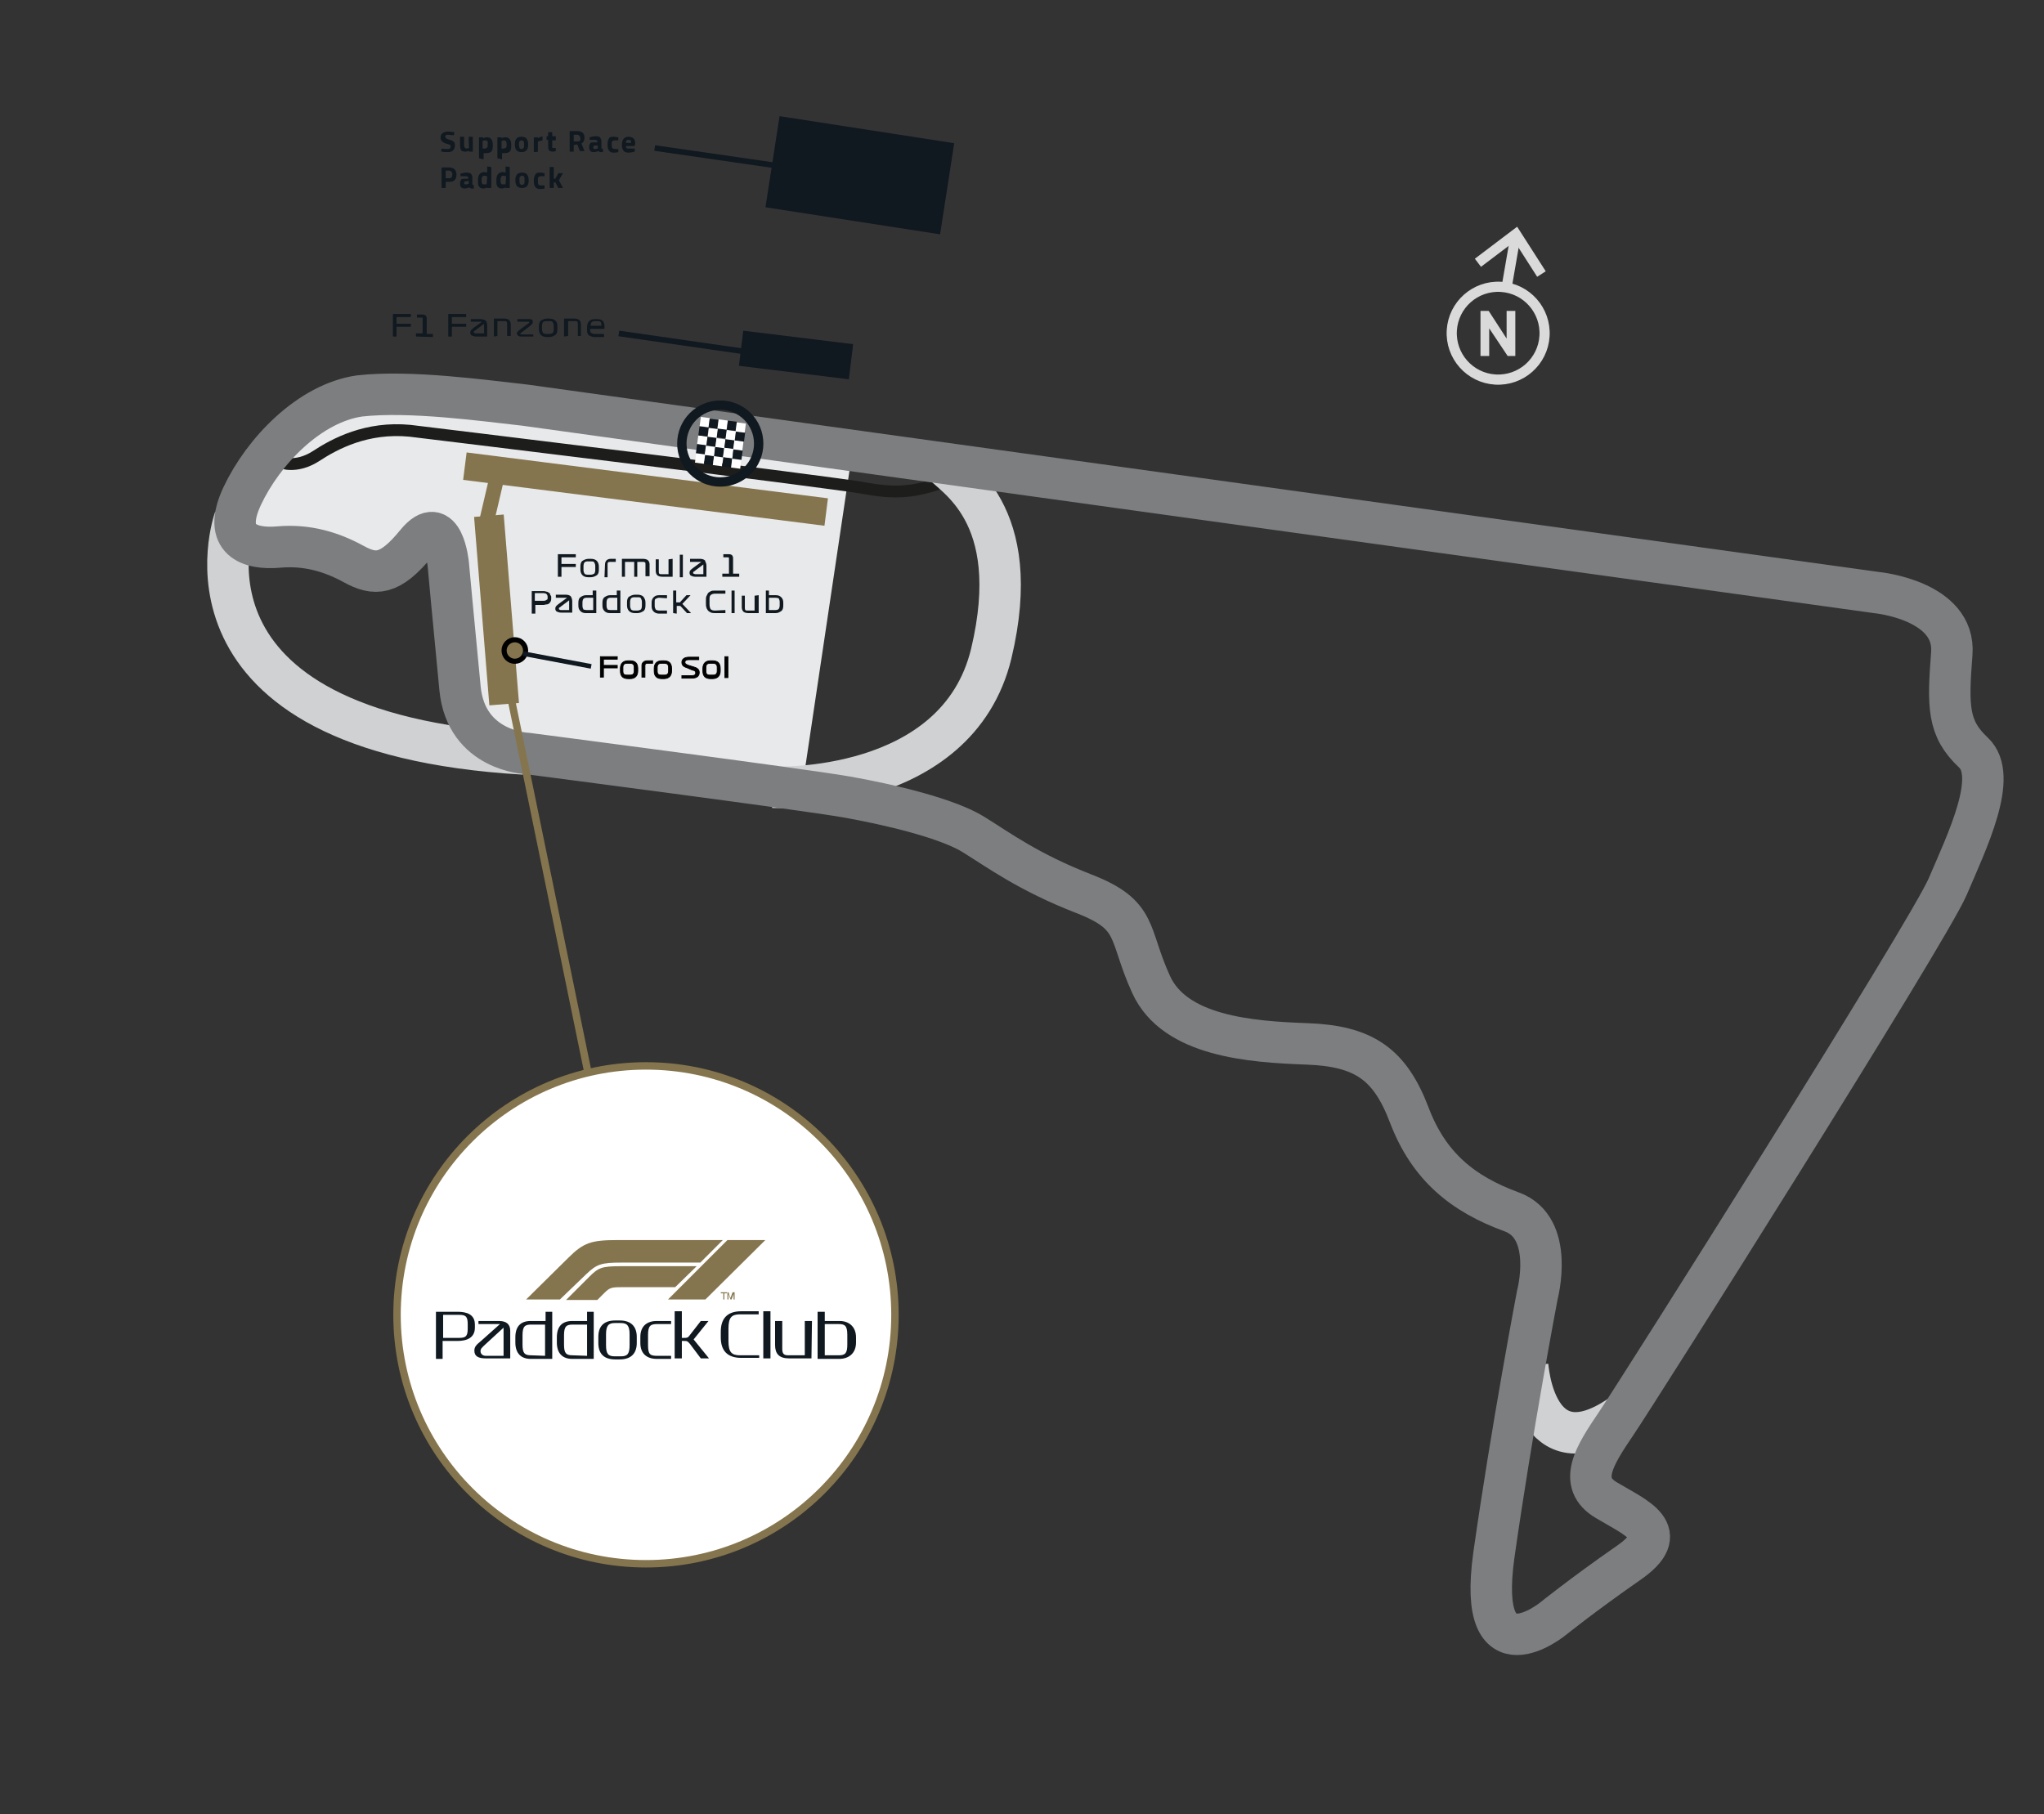 <?xml version="1.0" encoding="utf-8"?>
<!-- Generator: Adobe Illustrator 26.5.0, SVG Export Plug-In . SVG Version: 6.00 Build 0)  -->
<svg version="1.1" id="Calque_1" xmlns="http://www.w3.org/2000/svg" xmlns:xlink="http://www.w3.org/1999/xlink" x="0px" y="0px"
	 viewBox="0 0 399 354.2" style="enable-background:new 0 0 399 354.2;" xml:space="preserve">
<rect x="0" y="0" width="399" height="354.2" fill="#333333" stroke="none"/>
<style type="text/css">
	.st0{fill:#E8E9EA;}
	.st1{fill:none;stroke:#1D1D1B;stroke-width:2.312;stroke-miterlimit:10;}
	.st2{fill:none;stroke:#CFD1D2;stroke-width:8.091;stroke-miterlimit:10;}
	.st3{fill:#101820;}
	.st4{fill:none;stroke:#7C7E80;stroke-width:8.091;stroke-miterlimit:10;}
	.st5{fill:#85754E;}
	.st6{fill:none;stroke:#DADADA;stroke-width:1.985;}
	.st7{fill:#DADADA;}
	.st8{fill:none;stroke:#101820;stroke-width:1.095;}
	.st9{fill:#FFFFFF;}
	.st10{fill:none;stroke:#101820;stroke-width:1.826;stroke-miterlimit:4;}
	.st11{fill:none;stroke:#85754E;stroke-width:1.45;}
	.st12{fill:none;stroke:#85754E;stroke-width:1.45;stroke-miterlimit:4;}
	.st13{clip-path:url(#SVGID_00000013162212101968347510000007861084729772510887_);fill:#101820;}
	.st14{clip-path:url(#SVGID_00000047051919188595136590000007996972875292160943_);fill:#85754E;}
	.st15{fill:#85754E;stroke:#000000;stroke-miterlimit:10;}
	.st16{fill:none;stroke:#101820;stroke-width:0.9;}
	.st17{stroke:#000000;stroke-width:0.15;stroke-miterlimit:10;}
</style>
<polygon class="st0" points="70.1,77.6 102.5,79.1 166.3,88.7 156.4,155.1 99.8,148.2 90.6,141 85.6,104 78.1,108.9 69.2,111.5 
	57,107.2 43.2,104.3 49.5,92.1 64.3,78.3 "/>
<g>
	<path class="st1" d="M54.9,90.3c0,0,2.9,1.2,6.7-1.2c3.8-2.5,10-5.8,18.4-5c0,0,82.6,10,89.3,11.3c6.7,1.2,10,0.4,16.3-1.7"/>
	<path class="st2" d="M298.2,266.5c0,0,1.3,21.5,18.3,9.7 M150.9,153.7c0,0,35.9,1.6,42.6-26.1c6.6-27.7-7.6-34.6-9.9-37.5
		 M45.8,101.3c0,0-15,41.7,56.5,45.9"/>
</g>
<rect x="151.9" y="58.5" transform="matrix(0.122 -0.993 0.993 0.122 67.625 215.113)" class="st3" width="6.9" height="21.6"/>
<rect x="158.8" y="16.9" transform="matrix(0.153 -0.988 0.988 0.153 108.43 194.774)" class="st3" width="18" height="34.5"/>
<g>
	<path class="st4" d="M102.5,79.1l263.9,36.6c0,0,15.4,1.5,14.6,11.9s-0.8,14.6,4.2,19.3c5,4.6-1.2,17.3-5,26.2
		s-60.5,98.6-64.7,104.8s-7.7,11.6-1.9,15c5.8,3.5,13.1,6.2,4.2,12.3c-8.9,6.2-14.6,10.8-14.6,10.8s-15,12.3-11.6-12.3
		c3.5-24.7,8.5-50.9,8.5-50.9s3.5-13.1-5-16.2c-9.6-3.5-16.2-8.9-20-18.9s-8.9-13.5-20-13.9s-25.8-1.5-30.4-11.6
		s-2.3-13.5-13.1-17.7S195,166,190,162.9s-16.2-5.8-24.7-7.3s-62.4-8.5-62.4-8.5s-11.9-0.4-13.1-12.7s-2.3-24.3-2.3-24.3
		s-1-10.4-6.2-4.1c-5.2,6.4-8.1,6.4-12.3,4.1c-4.2-2.3-9-3.8-14.6-3.3s-11.2-1.3-7.1-10s13.1-18.1,22.9-19.5
		C80,76.2,94.4,78.2,102.5,79.1z"/>
</g>
<rect x="123.3" y="60" transform="matrix(0.126 -0.992 0.992 0.126 15.352 208.44)" class="st5" width="5.4" height="71.1"/>
<rect x="94" y="100.6" transform="matrix(0.997 -8.080487e-02 8.080487e-02 0.997 -9.303 8.219)" class="st5" width="5.8" height="36.9"/>
<rect x="89.7" y="94.7" transform="matrix(0.228 -0.974 0.974 0.228 -19.295 168.008)" class="st5" width="13.1" height="2.9"/>
<g>
	<path class="st6" d="M293,56c-5-0.3-9.3,3.5-9.6,8.5c-0.3,5,3.5,9.3,8.5,9.6c5,0.3,9.3-3.5,9.6-8.5C301.8,60.6,298,56.3,293,56z"/>
</g>
<polygon class="st7" points="295.8,69.5 295.8,60.7 294.1,60.7 294.1,66.1 290.6,60.7 289,60.7 289,69.5 290.7,69.5 290.7,64.1 
	294.3,69.5 "/>
<line class="st6" x1="294.1" y1="56.1" x2="295.9" y2="45.7"/>
<polyline class="st6" points="288.5,51.3 295.9,45.7 300.9,53.5 "/>
<g>
	<path class="st3" d="M76.7,65.7v-4.4h3.5v0.6h-2.8v1.3h2.8v0.6h-2.8v1.9L76.7,65.7L76.7,65.7z"/>
	<path class="st3" d="M81.2,65.7v-0.6h1.3v-3c0-0.1,0-0.1,0-0.1h-0.1h-1v-0.6h1.1c0.3,0,0.4,0.1,0.6,0.2c0.1,0.1,0.2,0.3,0.2,0.6v3
		h1.2v0.6L81.2,65.7L81.2,65.7z"/>
	<path class="st3" d="M87.5,65.7v-4.4H91v0.6h-2.8v1.3H91v0.6h-2.8v1.9L87.5,65.7L87.5,65.7z"/>
	<path class="st3" d="M95.1,63.5v2.2h-2.2c-0.3,0-0.6-0.1-0.8-0.2c-0.2-0.1-0.3-0.3-0.3-0.6c0-0.2,0.1-0.4,0.2-0.5s0.3-0.3,0.6-0.5
		l1.5-1.1h-2.2v-0.5h1.9c0.4,0,0.8,0.1,1,0.3C95,62.8,95.1,63.1,95.1,63.5z M92.9,65.1h1.6v-1.9l-1.6,1.2c-0.1,0.1-0.2,0.2-0.3,0.2
		c-0.1,0.1-0.1,0.1-0.1,0.2s0,0.2,0.1,0.2C92.7,65.1,92.8,65.1,92.9,65.1z"/>
	<path class="st3" d="M96.4,65.7v-3.5h2c0.4,0,0.8,0.1,1,0.3s0.3,0.5,0.3,0.9v2.2H99v-2.3c0-0.2,0-0.4-0.1-0.5s-0.2-0.1-0.4-0.1
		h-1.4v2.9L96.4,65.7L96.4,65.7z"/>
	<path class="st3" d="M104.1,65.7h-2.4c-0.3,0-0.5-0.1-0.6-0.2s-0.2-0.2-0.2-0.4c0-0.1,0-0.2,0.1-0.3s0.2-0.2,0.3-0.3l1.9-1.4
		c0,0,0.1,0,0.1-0.1s0,0,0-0.1v-0.1h-0.1H101v-0.5h2.2c0.3,0,0.5,0,0.6,0.1c0.2,0.1,0.2,0.2,0.2,0.5c0,0.1,0,0.2-0.1,0.3
		s-0.2,0.2-0.4,0.4l-1.8,1.4c0,0-0.1,0-0.1,0.1c0,0,0,0,0,0.1v0.1h0.1h2.4V65.7z"/>
	<path class="st3" d="M108.8,63.7v0.6c0,0.5-0.1,0.9-0.4,1.1s-0.7,0.4-1.2,0.4h-0.4c-0.5,0-0.9-0.1-1.2-0.4
		c-0.3-0.3-0.4-0.7-0.4-1.1v-0.6c0-0.5,0.1-0.9,0.4-1.1s0.7-0.4,1.2-0.4h0.4c0.5,0,0.9,0.1,1.2,0.4
		C108.7,62.8,108.8,63.2,108.8,63.7z M108.1,63.6c0-0.3-0.1-0.5-0.2-0.7s-0.3-0.2-0.7-0.2h-0.6c-0.3,0-0.5,0.1-0.6,0.2
		c-0.1,0.1-0.2,0.4-0.2,0.7v0.7c0,0.3,0.1,0.5,0.2,0.7c0.1,0.1,0.3,0.2,0.6,0.2h0.6c0.3,0,0.5-0.1,0.7-0.2c0.1-0.1,0.2-0.4,0.2-0.7
		V63.6z"/>
	<path class="st3" d="M110.1,65.7v-3.5h2c0.4,0,0.8,0.1,1,0.3s0.3,0.5,0.3,0.9v2.2h-0.6v-2.3c0-0.2,0-0.4-0.1-0.5s-0.2-0.1-0.4-0.1
		h-1.4v2.9L110.1,65.7L110.1,65.7z"/>
	<path class="st3" d="M118,64.2h-2.8v0.3c0,0.2,0.1,0.4,0.2,0.5c0.2,0.1,0.4,0.2,0.7,0.2h1.8v0.6h-1.7c-0.2,0-0.5,0-0.7-0.1
		s-0.4-0.1-0.5-0.2s-0.3-0.3-0.3-0.4c-0.1-0.2-0.1-0.4-0.1-0.6v-0.6c0-0.5,0.1-0.9,0.4-1.2s0.7-0.4,1.2-0.4h0.3
		c0.5,0,0.9,0.1,1.1,0.3s0.4,0.6,0.4,1C118,63.5,118,64.2,118,64.2z M116.6,62.7h-0.5c-0.3,0-0.5,0.1-0.6,0.2
		c-0.1,0.1-0.2,0.4-0.2,0.7l0,0h2.1v-0.2c0-0.3-0.1-0.5-0.2-0.6C117.1,62.7,116.9,62.7,116.6,62.7z"/>
</g>
<line class="st8" x1="127.8" y1="28.9" x2="153.4" y2="32.6"/>
<line class="st8" x1="120.8" y1="65.1" x2="146.5" y2="68.8"/>
<g>
	<path class="st3" d="M87.5,26.3c-0.4,0-0.6,0.1-0.6,0.4c0,0.1,0.1,0.2,0.2,0.3c0.1,0.1,0.3,0.2,0.7,0.3c0.4,0.1,0.7,0.3,0.8,0.4
		c0.2,0.2,0.2,0.4,0.2,0.7c0,0.4-0.1,0.7-0.4,1c-0.2,0.2-0.6,0.3-1,0.3c-0.3,0-0.7,0-1.1-0.1h-0.2l0.1-0.6c0.5,0.1,0.9,0.1,1.2,0.1
		c0.4,0,0.6-0.2,0.6-0.5c0-0.1-0.1-0.2-0.1-0.3c-0.1-0.1-0.3-0.1-0.6-0.2c-0.4-0.1-0.8-0.3-1-0.5S86,27.2,86,26.9
		c0-0.4,0.1-0.7,0.4-0.9s0.6-0.3,1-0.3c0.3,0,0.7,0,1.1,0.1h0.2l-0.1,0.6C88.1,26.4,87.7,26.3,87.5,26.3z"/>
	<path class="st3" d="M91.5,26.7h0.8v2.9h-0.8v-0.2c-0.3,0.2-0.5,0.2-0.7,0.2c-0.4,0-0.7-0.1-0.8-0.3c-0.1-0.2-0.2-0.6-0.2-1.1v-1.5
		h0.8v1.5c0,0.3,0,0.5,0.1,0.6S90.9,29,91,29c0.2,0,0.3,0,0.5-0.1h0.1C91.5,28.9,91.5,26.7,91.5,26.7z"/>
	<path class="st3" d="M93.5,30.9v-4.1h0.8V27c0.2-0.1,0.5-0.2,0.7-0.2c0.4,0,0.7,0.1,0.9,0.4c0.2,0.2,0.3,0.6,0.3,1.2
		s-0.1,1-0.3,1.2c-0.2,0.2-0.6,0.3-1,0.3c-0.1,0-0.3,0-0.4,0h-0.1v1.2L93.5,30.9L93.5,30.9z M94.7,27.4c-0.1,0-0.3,0-0.4,0.1h-0.1
		V29c0.2,0,0.3,0,0.4,0c0.2,0,0.4-0.1,0.5-0.2s0.1-0.4,0.1-0.7C95.3,27.6,95.1,27.4,94.7,27.4z"/>
	<path class="st3" d="M97.1,30.9v-4.1h0.8V27c0.2-0.1,0.5-0.2,0.7-0.2c0.4,0,0.7,0.1,0.9,0.4c0.2,0.2,0.3,0.6,0.3,1.2
		s-0.1,1-0.3,1.2c-0.2,0.2-0.6,0.3-1,0.3c-0.1,0-0.3,0-0.4,0H98v1.2L97.1,30.9L97.1,30.9z M98.4,27.4c-0.1,0-0.3,0-0.4,0.1h-0.1V29
		c0.2,0,0.3,0,0.4,0c0.2,0,0.4-0.1,0.5-0.2s0.1-0.4,0.1-0.7C98.9,27.6,98.7,27.4,98.4,27.4z"/>
	<path class="st3" d="M100.8,27.1c0.2-0.3,0.6-0.4,1-0.4c0.5,0,0.8,0.1,1,0.4s0.3,0.6,0.3,1.1c0,1-0.4,1.5-1.3,1.5s-1.3-0.5-1.3-1.5
		C100.5,27.7,100.6,27.3,100.8,27.1z M101.4,28.9c0.1,0.1,0.2,0.2,0.4,0.2s0.3-0.1,0.4-0.2s0.1-0.4,0.1-0.7s0-0.5-0.1-0.6
		s-0.2-0.2-0.4-0.2s-0.3,0.1-0.4,0.2s-0.1,0.4-0.1,0.6S101.4,28.7,101.4,28.9z"/>
	<path class="st3" d="M104.2,29.7v-2.9h0.8V27c0.3-0.2,0.6-0.3,0.9-0.4v0.8c-0.3,0.1-0.6,0.1-0.8,0.2H105v2
		C105,29.7,104.2,29.7,104.2,29.7z"/>
	<path class="st3" d="M108.5,27.4h-0.7v1.2c0,0.1,0,0.2,0,0.2s0,0.1,0.1,0.1s0.1,0,0.2,0h0.4v0.6c-0.3,0.1-0.5,0.1-0.6,0.1
		c-0.3,0-0.6-0.1-0.7-0.2s-0.2-0.5-0.2-0.9v-1.2h-0.3v-0.7h0.3v-0.8h0.8v0.8h0.7L108.5,27.4L108.5,27.4z"/>
	<path class="st3" d="M112,28.3v1.3h-0.8v-4h1.5c0.9,0,1.4,0.4,1.4,1.3c0,0.5-0.2,0.9-0.6,1.1l0.6,1.5h-0.9l-0.5-1.3L112,28.3
		L112,28.3z M113.2,27.5c0.1-0.1,0.1-0.3,0.1-0.5s-0.1-0.3-0.2-0.5c-0.1-0.1-0.2-0.2-0.4-0.2H112v1.3h0.8
		C112.9,27.6,113.1,27.6,113.2,27.5z"/>
	<path class="st3" d="M117.4,27.6v1.2c0,0.1,0,0.2,0.1,0.2s0.1,0.1,0.2,0.1v0.6c-0.2,0-0.4,0-0.5,0s-0.2-0.1-0.4-0.2
		c-0.3,0.1-0.6,0.2-0.9,0.2c-0.6,0-0.9-0.3-0.9-1c0-0.3,0.1-0.5,0.2-0.7s0.4-0.2,0.8-0.2h0.6v-0.2c0-0.1,0-0.2-0.1-0.2
		s-0.1-0.1-0.3-0.1h-1.1v-0.5c0.4-0.1,0.8-0.2,1.2-0.2s0.7,0.1,0.8,0.2C117.3,27.1,117.4,27.3,117.4,27.6z M116.1,28.4
		c-0.2,0-0.3,0.1-0.3,0.4c0,0.2,0.1,0.3,0.3,0.3c0.2,0,0.3,0,0.5-0.1h0.1v-0.6L116.1,28.4z"/>
	<path class="st3" d="M119.7,26.7c0.2,0,0.5,0,0.8,0.1h0.2v0.6c-0.3,0-0.5,0-0.7,0c-0.3,0-0.4,0.1-0.5,0.2s-0.1,0.3-0.1,0.6
		s0,0.5,0.1,0.7c0.1,0.1,0.3,0.2,0.5,0.2h0.7v0.6c-0.4,0.1-0.7,0.1-0.9,0.1c-0.4,0-0.7-0.1-0.9-0.4c-0.2-0.2-0.3-0.6-0.3-1.2
		s0.1-0.9,0.3-1.2C118.9,26.8,119.3,26.7,119.7,26.7z"/>
	<path class="st3" d="M122.3,28.9c0.1,0.1,0.2,0.1,0.4,0.1c0.4,0,0.7,0,1,0h0.2v0.6c-0.4,0.1-0.8,0.2-1.2,0.2c-0.4,0-0.8-0.1-1-0.4
		s-0.3-0.6-0.3-1.1c0-1,0.4-1.6,1.3-1.6c0.8,0,1.3,0.4,1.3,1.3l-0.1,0.5h-1.7C122.2,28.7,122.2,28.8,122.3,28.9z M123.2,27.9
		c0-0.2,0-0.4-0.1-0.5s-0.2-0.1-0.4-0.1c-0.2,0-0.3,0-0.4,0.1s-0.1,0.3-0.1,0.5H123.2L123.2,27.9z"/>
</g>
<g>
	<path class="st3" d="M87.7,35.5H87v1.2h-0.8v-4h1.5c0.9,0,1.4,0.5,1.4,1.4c0,0.5-0.1,0.8-0.4,1.1C88.5,35.4,88.2,35.5,87.7,35.5z
		 M87,34.8h0.7c0.4,0,0.6-0.2,0.6-0.8c0-0.2-0.1-0.4-0.2-0.5s-0.2-0.2-0.5-0.2H87V34.8L87,34.8z"/>
	<path class="st3" d="M92.2,34.7v1.2c0,0.1,0,0.2,0.1,0.2s0.1,0.1,0.2,0.1v0.6c-0.2,0-0.4,0-0.5,0s-0.2-0.1-0.4-0.2
		c-0.3,0.1-0.6,0.2-0.9,0.2c-0.6,0-0.9-0.3-0.9-1c0-0.3,0.1-0.5,0.2-0.7s0.4-0.2,0.8-0.2h0.6v-0.2c0-0.1,0-0.2-0.1-0.2
		s-0.1-0.1-0.3-0.1h-1.1v-0.5c0.4-0.1,0.8-0.2,1.2-0.2s0.7,0.1,0.8,0.2C92.1,34.1,92.2,34.3,92.2,34.7z M90.9,35.4
		c-0.2,0-0.3,0.1-0.3,0.3s0.1,0.3,0.3,0.3c0.2,0,0.3,0,0.5-0.1h0.1v-0.6L90.9,35.4z"/>
	<path class="st3" d="M95.9,32.6v4.1h-0.8v-0.1c-0.3,0.1-0.5,0.2-0.7,0.2c-0.4,0-0.7-0.1-0.9-0.4s-0.2-0.6-0.2-1.2s0.1-0.9,0.3-1.2
		c0.2-0.2,0.5-0.4,0.9-0.4c0.1,0,0.3,0,0.5,0.1h0.1v-1.2L95.9,32.6L95.9,32.6z M95,36L95,36l0.1-1.6c-0.2,0-0.4-0.1-0.6-0.1
		c-0.3,0-0.5,0.3-0.5,0.8c0,0.3,0,0.5,0.1,0.7s0.2,0.2,0.3,0.2C94.7,36,94.9,36,95,36z"/>
	<path class="st3" d="M99.5,32.6v4.1h-0.8v-0.1c-0.3,0.1-0.5,0.2-0.7,0.2c-0.4,0-0.7-0.1-0.9-0.4s-0.2-0.6-0.2-1.2s0.1-0.9,0.3-1.2
		c0.2-0.2,0.5-0.4,0.9-0.4c0.1,0,0.3,0,0.5,0.1h0.1v-1.2L99.5,32.6L99.5,32.6z M98.7,36L98.7,36l0.1-1.6c-0.2,0-0.4-0.1-0.6-0.1
		c-0.3,0-0.5,0.3-0.5,0.8c0,0.3,0,0.5,0.1,0.7S98,36,98.2,36C98.3,36,98.5,36,98.7,36z"/>
	<path class="st3" d="M100.9,34.1c0.2-0.3,0.6-0.4,1-0.4c0.5,0,0.8,0.1,1,0.4s0.3,0.6,0.3,1.1c0,1-0.4,1.5-1.3,1.5s-1.3-0.5-1.3-1.5
		C100.6,34.7,100.7,34.3,100.9,34.1z M101.5,35.9c0.1,0.1,0.2,0.2,0.4,0.2s0.3-0.1,0.4-0.2s0.1-0.4,0.1-0.7s0-0.5-0.1-0.7
		s-0.2-0.2-0.4-0.2s-0.3,0.1-0.4,0.2c-0.1,0.1-0.1,0.3-0.1,0.7S101.4,35.7,101.5,35.9z"/>
	<path class="st3" d="M105.3,33.7c0.2,0,0.5,0,0.8,0.1h0.2v0.6c-0.3,0-0.5,0-0.7,0c-0.3,0-0.4,0.1-0.5,0.2c-0.1,0.1-0.1,0.3-0.1,0.7
		s0,0.5,0.1,0.7s0.3,0.2,0.5,0.2h0.7v0.6c-0.4,0.1-0.7,0.1-0.9,0.1c-0.4,0-0.7-0.1-0.9-0.4c-0.2-0.2-0.3-0.6-0.3-1.2
		s0.1-0.9,0.3-1.2C104.6,33.8,104.9,33.7,105.3,33.7z"/>
	<path class="st3" d="M108.1,36.7h-0.8v-4.1h0.8v2.3h0.3l0.6-1.1h0.9l-0.8,1.4l0.8,1.5H109l-0.6-1.1h-0.3V36.7L108.1,36.7z"/>
</g>
<rect x="135.8" y="88.8" transform="matrix(0.13 -0.992 0.992 0.13 29.919 213.486)" class="st9" width="1.8" height="1.8"/>
<rect x="136.2" y="85.2" transform="matrix(0.13 -0.992 0.992 0.13 33.858 210.78)" class="st9" width="1.8" height="1.8"/>
<rect x="136" y="86.9" transform="matrix(0.13 -0.992 0.992 0.13 31.96 212.092)" class="st3" width="1.8" height="1.8"/>
<rect x="136.4" y="83.5" transform="matrix(0.13 -0.992 0.992 0.13 35.755 209.469)" class="st3" width="1.8" height="1.8"/>
<rect x="136.7" y="81.6" transform="matrix(0.13 -0.992 0.992 0.13 37.857 208.181)" class="st9" width="1.8" height="1.8"/>
<rect x="137.5" y="89" transform="matrix(0.13 -0.992 0.992 0.13 31.25 215.387)" class="st3" width="1.8" height="1.8"/>
<rect x="138" y="85.4" transform="matrix(0.13 -0.992 0.992 0.13 35.246 212.786)" class="st3" width="1.8" height="1.8"/>
<rect x="137.7" y="87.2" transform="matrix(0.13 -0.992 0.992 0.13 33.161 214.078)" class="st9" width="1.8" height="1.8"/>
<rect x="138.2" y="83.7" transform="matrix(0.13 -0.992 0.992 0.13 37.16 211.479)" class="st9" width="1.8" height="1.8"/>
<rect x="138.4" y="81.9" transform="matrix(0.13 -0.992 0.992 0.13 39.058 210.167)" class="st3" width="1.8" height="1.8"/>
<rect x="139.2" y="89.2" transform="matrix(0.13 -0.992 0.992 0.13 32.565 217.283)" class="st9" width="1.8" height="1.8"/>
<rect x="139.7" y="85.7" transform="matrix(0.13 -0.992 0.992 0.13 36.446 214.773)" class="st9" width="1.8" height="1.8"/>
<rect x="139.5" y="87.4" transform="matrix(0.13 -0.992 0.992 0.13 34.549 216.084)" class="st3" width="1.8" height="1.8"/>
<rect x="140" y="83.9" transform="matrix(0.13 -0.992 0.992 0.13 38.475 213.375)" class="st3" width="1.8" height="1.8"/>
<rect x="140.2" y="82.1" transform="matrix(0.13 -0.992 0.992 0.13 40.373 212.063)" class="st9" width="1.8" height="1.8"/>
<rect x="141.1" y="89.5" transform="matrix(0.13 -0.992 0.992 0.13 33.839 219.379)" class="st3" width="1.8" height="1.8"/>
<rect x="141.5" y="85.9" transform="matrix(0.13 -0.992 0.992 0.13 37.778 216.673)" class="st3" width="1.8" height="1.8"/>
<rect x="141.3" y="87.6" transform="matrix(0.13 -0.992 0.992 0.13 35.864 217.98)" class="st9" width="1.8" height="1.8"/>
<rect x="141.7" y="84.2" transform="matrix(0.13 -0.992 0.992 0.13 39.676 215.361)" class="st9" width="1.8" height="1.8"/>
<rect x="142" y="82.3" transform="matrix(0.13 -0.992 0.992 0.13 41.761 214.069)" class="st3" width="1.8" height="1.8"/>
<rect x="142.8" y="89.7" transform="matrix(0.13 -0.992 0.992 0.13 35.154 221.275)" class="st9" width="1.8" height="1.8"/>
<rect x="143.2" y="86.1" transform="matrix(0.13 -0.992 0.992 0.13 39.093 218.569)" class="st9" width="1.8" height="1.8"/>
<rect x="143" y="88" transform="matrix(0.13 -0.992 0.992 0.13 37.065 219.967)" class="st3" width="1.8" height="1.8"/>
<rect x="143.5" y="84.4" transform="matrix(0.13 -0.992 0.992 0.13 41.064 217.367)" class="st3" width="1.8" height="1.8"/>
<rect x="143.7" y="82.6" transform="matrix(0.13 -0.992 0.992 0.13 42.962 216.055)" class="st9" width="1.8" height="1.8"/>
<g>
	<ellipse class="st10" cx="140.6" cy="86.6" rx="7.5" ry="7.5"/>
</g>
<g>
	<path class="st3" d="M108.9,112.6v-4.4h3.5v0.6h-2.8v1.3h2.8v0.6h-2.8v1.9H108.9L108.9,112.6z"/>
	<path class="st3" d="M116.9,110.6v0.6c0,0.5-0.1,0.9-0.4,1.1s-0.7,0.4-1.2,0.4h-0.4c-0.5,0-0.9-0.1-1.2-0.4
		c-0.3-0.3-0.4-0.7-0.4-1.1v-0.6c0-0.5,0.1-0.9,0.4-1.1s0.7-0.4,1.2-0.4h0.4c0.5,0,0.9,0.1,1.2,0.4
		C116.7,109.7,116.9,110.1,116.9,110.6z M116.2,110.5c0-0.3-0.1-0.5-0.2-0.7s-0.3-0.2-0.7-0.2h-0.6c-0.3,0-0.5,0.1-0.6,0.2
		s-0.2,0.4-0.2,0.7v0.8c0,0.3,0.1,0.5,0.2,0.7c0.1,0.1,0.3,0.2,0.6,0.2h0.6c0.3,0,0.5-0.1,0.7-0.2c0.1-0.1,0.2-0.4,0.2-0.7V110.5z"
		/>
	<path class="st3" d="M118.1,110.2c0-0.3,0.1-0.6,0.3-0.8c0.2-0.2,0.5-0.3,0.8-0.3h1v0.6h-1.1c-0.2,0-0.3,0-0.4,0.1
		s-0.1,0.2-0.1,0.4v2.5H118L118.1,110.2L118.1,110.2z"/>
	<path class="st3" d="M121.4,112.6v-3.5h4.1c0.4,0,0.8,0.1,1,0.3s0.3,0.5,0.3,0.8v2.3H126v-2.3c0-0.2,0-0.4-0.1-0.4
		c-0.1-0.1-0.2-0.1-0.4-0.1h-1.1v2.9h-0.6v-2.9H122v2.9C122,112.6,121.4,112.6,121.4,112.6z"/>
	<path class="st3" d="M131.3,109.1v3.5h-2c-0.4,0-0.8-0.1-1-0.3s-0.3-0.5-0.3-0.9v-2.2h0.6v2.3c0,0.2,0,0.4,0.1,0.5s0.2,0.1,0.4,0.1
		h1.4v-2.9L131.3,109.1L131.3,109.1z"/>
	<path class="st3" d="M132.7,108.3h0.6v4.4h-0.6V108.3z"/>
	<path class="st3" d="M137.9,110.4v2.2h-2.2c-0.3,0-0.6-0.1-0.8-0.2s-0.3-0.3-0.3-0.6c0-0.2,0.1-0.4,0.2-0.5s0.3-0.3,0.6-0.5
		l1.5-1.1h-2.2v-0.6h1.9c0.4,0,0.8,0.1,1,0.3C137.7,109.7,137.9,110,137.9,110.4z M135.7,112.1h1.6v-1.9l-1.6,1.2
		c-0.1,0.1-0.2,0.2-0.3,0.2c-0.1,0.1-0.1,0.1-0.1,0.2s0,0.2,0.1,0.2C135.5,112,135.6,112.1,135.7,112.1z"/>
	<path class="st3" d="M141,112.6V112h1.3v-3c0-0.1,0-0.1,0-0.1l-0.1-0.1h-1v-0.6h1.1c0.3,0,0.5,0.1,0.6,0.2s0.2,0.3,0.2,0.6v3h1.2
		v0.6H141L141,112.6z"/>
</g>
<g>
	<path class="st3" d="M107.6,116.5v0.3c0,0.2,0,0.4-0.1,0.6s-0.2,0.3-0.3,0.4s-0.3,0.2-0.5,0.2s-0.4,0.1-0.6,0.1h-1.6v1.7h-0.7v-4.4
		h2.2c0.2,0,0.4,0,0.6,0.1c0.2,0,0.4,0.1,0.5,0.2c0.2,0.1,0.3,0.2,0.3,0.4S107.6,116.2,107.6,116.5z M106.9,116.8v-0.3
		c0-0.2-0.1-0.4-0.2-0.5s-0.3-0.2-0.6-0.2h-1.7v1.5h1.7c0.3,0,0.5-0.1,0.6-0.2C106.8,117.1,106.9,117,106.9,116.8z"/>
	<path class="st3" d="M111.7,117.4v2.2h-2.2c-0.3,0-0.6-0.1-0.8-0.2c-0.2-0.1-0.3-0.3-0.3-0.6c0-0.2,0.1-0.4,0.2-0.5
		s0.3-0.3,0.6-0.5l1.5-1.1h-2.2v-0.6h1.9c0.4,0,0.8,0.1,1,0.3C111.6,116.7,111.7,117,111.7,117.4z M109.5,119.1h1.6v-1.9l-1.6,1.2
		c-0.1,0.1-0.2,0.2-0.3,0.2c-0.1,0.1-0.1,0.1-0.1,0.2s0,0.2,0.1,0.2C109.3,119.1,109.4,119.1,109.5,119.1z"/>
	<path class="st3" d="M116.4,115.3v4.4h-2c-0.5,0-0.8-0.1-1.1-0.4s-0.4-0.6-0.4-1.1v-0.5c0-0.5,0.1-0.9,0.4-1.1s0.6-0.4,1.1-0.4h1.3
		v-0.9C115.7,115.3,116.4,115.3,116.4,115.3z M114.5,119.1h1.3v-2.4h-1.3c-0.3,0-0.5,0.1-0.6,0.2s-0.2,0.4-0.2,0.7v0.7
		c0,0.3,0.1,0.5,0.2,0.7C114,119,114.2,119.1,114.5,119.1z"/>
	<path class="st3" d="M121.1,115.3v4.4h-2c-0.5,0-0.8-0.1-1.1-0.4s-0.4-0.6-0.4-1.1v-0.5c0-0.5,0.1-0.9,0.4-1.1s0.6-0.4,1.1-0.4h1.3
		v-0.9H121.1z M119.2,119.1h1.3v-2.4h-1.3c-0.3,0-0.5,0.1-0.6,0.2s-0.2,0.4-0.2,0.7v0.7c0,0.3,0.1,0.5,0.2,0.7
		C118.6,119,118.9,119.1,119.2,119.1z"/>
	<path class="st3" d="M126,117.6v0.6c0,0.5-0.1,0.9-0.4,1.1s-0.7,0.4-1.2,0.4H124c-0.5,0-0.9-0.1-1.2-0.4c-0.3-0.3-0.4-0.7-0.4-1.1
		v-0.6c0-0.5,0.1-0.9,0.4-1.1s0.7-0.4,1.2-0.4h0.4c0.5,0,0.9,0.1,1.2,0.4C125.8,116.8,126,117.1,126,117.6z M125.3,117.5
		c0-0.3-0.1-0.5-0.2-0.7s-0.3-0.2-0.7-0.2h-0.6c-0.3,0-0.5,0.1-0.6,0.2s-0.2,0.4-0.2,0.7v0.8c0,0.3,0.1,0.5,0.2,0.7
		c0.1,0.1,0.3,0.2,0.6,0.2h0.6c0.3,0,0.5-0.1,0.7-0.2c0.1-0.1,0.2-0.4,0.2-0.7V117.5z"/>
	<path class="st3" d="M128.7,116.7c-0.3,0-0.5,0.1-0.7,0.2s-0.2,0.3-0.2,0.7v0.7c0,0.3,0.1,0.5,0.2,0.7c0.1,0.1,0.4,0.2,0.7,0.2h1.5
		v0.6h-1.5c-0.4,0-0.8-0.1-1.1-0.4s-0.4-0.6-0.4-1.1v-0.6c0-0.5,0.1-0.8,0.4-1.1s0.6-0.4,1.1-0.4h1.5v0.6L128.7,116.7L128.7,116.7z"
		/>
	<path class="st3" d="M131.4,119.7v-4.4h0.6v2.3h0.4c0.1,0,0.2,0,0.3,0s0.1-0.1,0.2-0.2l1.1-1.2h0.8l-1.6,1.7l1.7,1.8h-0.8l-1.1-1.2
		c-0.1-0.1-0.2-0.2-0.2-0.2c-0.1,0-0.2,0-0.3,0h-0.4v1.5L131.4,119.7L131.4,119.7z"/>
	<path class="st3" d="M141.6,119.1v0.6h-1.9c-0.3,0-0.6,0-0.9-0.1c-0.2-0.1-0.4-0.2-0.6-0.4c-0.1-0.2-0.3-0.4-0.3-0.6
		c-0.1-0.2-0.1-0.5-0.1-0.8v-0.6c0-0.3,0-0.6,0.1-0.8c0.1-0.2,0.2-0.4,0.3-0.6c0.2-0.2,0.4-0.3,0.6-0.4s0.5-0.1,0.9-0.1h1.9v0.6h-2
		c-0.4,0-0.7,0.1-0.9,0.3s-0.2,0.5-0.2,0.9v0.9c0,0.4,0.1,0.7,0.2,0.9c0.2,0.2,0.4,0.3,0.9,0.3L141.6,119.1L141.6,119.1z"/>
	<path class="st3" d="M142.8,115.3h0.6v4.4h-0.6V115.3z"/>
	<path class="st3" d="M148.1,116.2v3.5h-2c-0.4,0-0.8-0.1-1-0.3c-0.2-0.2-0.3-0.5-0.3-0.9v-2.2h0.6v2.3c0,0.2,0,0.4,0.1,0.5
		s0.2,0.1,0.4,0.1h1.4v-2.9L148.1,116.2L148.1,116.2z"/>
	<path class="st3" d="M149.5,119.7v-4.4h0.6v0.9h1.3c0.5,0,0.8,0.1,1.1,0.4s0.4,0.6,0.4,1.1v0.5c0,0.5-0.1,0.9-0.4,1.1
		s-0.6,0.4-1.1,0.4C151.5,119.7,149.5,119.7,149.5,119.7z M151.4,116.7h-1.3v2.4h1.3c0.3,0,0.5-0.1,0.6-0.2s0.2-0.4,0.2-0.7v-0.7
		c0-0.3-0.1-0.5-0.2-0.7C151.9,116.8,151.7,116.7,151.4,116.7z"/>
</g>
<line class="st11" x1="121.7" y1="243.1" x2="98.4" y2="129.7"/>
<g>
	<path class="st9" d="M126.1,305.4c26.8,0,48.6-21.8,48.6-48.6s-21.8-48.6-48.6-48.6S77.5,230,77.5,256.8S99.2,305.4,126.1,305.4"/>
	<ellipse class="st12" cx="126.1" cy="256.7" rx="48.6" ry="48.6"/>
</g>
<g>
	<g>
		<g>
			<defs>
				<rect id="SVGID_1_" x="85.1" y="242.1" width="82" height="23.3"/>
			</defs>
			<clipPath id="SVGID_00000032622870006228154450000010543403885341928323_">
				<use xlink:href="#SVGID_1_"  style="overflow:visible;"/>
			</clipPath>
			<path style="clip-path:url(#SVGID_00000032622870006228154450000010543403885341928323_);fill:#101820;" d="M99.6,259.8v5.4h-4.8
				c-1.4,0-2.2-0.4-2.2-1.5c0-0.7,0.3-1.1,1.3-1.9l3.7-3.3h-4.2v-0.6h4C98.8,257.9,99.6,258.5,99.6,259.8 M91.3,259.4
				c0,1.5-0.4,1.8-1.7,1.8h-3.1v-4.5h3.1c1.3,0,1.7,0.3,1.7,1.8V259.4z M92.7,258.6c0-2-1.6-2.5-3.4-2.5H85v9.2h1.4v-3.5h2.9
				c1.8,0,3.4-0.6,3.4-2.6C92.7,259.1,92.7,258.6,92.7,258.6z M94.6,262.6c-0.5,0.5-0.8,0.7-0.8,1.2s0.4,0.9,1,0.9h3.5v-5.5
				L94.6,262.6z M103.7,264.6c-1.3,0-1.7-0.4-1.7-2.1v-1.8c0-1.8,0.5-2.1,1.7-2.1h2.7v6.1L103.7,264.6L103.7,264.6z M107.8,256.1
				h-1.3v1.8h-2.9c-2,0-3,1.1-3,3.2v1c0,2.1,1.1,3.2,3,3.2h4.2C107.8,265.3,107.8,256.1,107.8,256.1z M111.8,264.6
				c-1.3,0-1.7-0.4-1.7-2.1v-1.8c0-1.8,0.5-2.1,1.7-2.1h2.8v6.1L111.8,264.6L111.8,264.6z M115.9,256.1h-1.3v1.8h-2.9
				c-2,0-3,1.1-3,3.2v1c0,2.1,1.1,3.2,3,3.2h4.2C115.9,265.3,115.9,256.1,115.9,256.1z M122.9,260.5v2.1c0,1.7-0.4,2.2-1.7,2.2H120
				c-1.3,0-1.7-0.5-1.7-2.2v-2.1c0-1.7,0.5-2.2,1.7-2.2h1.2C122.4,258.3,122.9,258.8,122.9,260.5 M124.3,261c0-2-1.1-3.2-3.3-3.2
				h-0.9c-2.3,0-3.3,1.2-3.3,3.2v1.2c0,2,1,3.2,3.3,3.2h0.9c2.2,0,3.3-1.2,3.3-3.2V261z M128.3,258.5h2.7v-0.6h-2.8
				c-1.9,0-3.2,1-3.2,3.1v1.2c0,2.1,1.3,3.1,3.2,3.1h2.8v-0.6h-2.7c-1.3,0-1.8-0.2-1.8-2v-2.1C126.5,258.8,127,258.5,128.3,258.5
				 M135.4,261.5l2.9-3.6h-1.5l-2.1,2.7c-0.4,0.6-0.6,0.6-1.2,0.6h-0.4V256h-1.4v9.2h1.4v-3.4h0.4c0.6,0,0.7,0,1.2,0.6l2.1,2.8h1.6
				L135.4,261.5z M148.2,264.6h-3.7c-1.7,0-2.3-0.6-2.3-2.8v-2.4c0-2.2,0.6-2.8,2.3-2.8h3.6V256h-3.4c-2.9,0-4,1.6-4,4v1.1
				c0,2.5,1.2,4,4,4h3.5L148.2,264.6L148.2,264.6z M149,265.2h1.4V256H149V265.2z M158.5,257.9h-1.4v6.7h-3.2
				c-0.9,0-1.2-0.3-1.2-1.3v-5.4h-1.4v4.7c0,1.7,0.8,2.6,2.7,2.6h4.4L158.5,257.9L158.5,257.9z M167.1,261.1v1
				c0,2.1-1.4,3.2-3.3,3.2h-4.2v-9.2h1.4v1.8h2.9C165.7,257.9,167.1,259,167.1,261.1 M165.4,260.6c0-1.8-0.5-2.1-1.7-2.1H161v6.1
				h2.7c1.3,0,1.7-0.4,1.7-2.1V260.6z"/>
		</g>
	</g>
	<g>
		<g>
			<defs>
				<rect id="SVGID_00000049199967753119062650000015979479147564313271_" x="85.1" y="242.1" width="82" height="23.3"/>
			</defs>
			<clipPath id="SVGID_00000013178339705936561250000001629882370461171353_">
				<use xlink:href="#SVGID_00000049199967753119062650000015979479147564313271_"  style="overflow:visible;"/>
			</clipPath>
			<path style="clip-path:url(#SVGID_00000013178339705936561250000001629882370461171353_);fill:#85754E;" d="M140.7,252.5h0.5v1.2
				h0.2v-1.2h0.5v-0.2h-1.2V252.5z M142,253.7h0.2v-1.1l0,0l0.4,1.1h0.2l0.4-1.1l0,0v1.1h0.2v-1.4H143l-0.4,1.1l0,0l-0.4-1.1H142
				V253.7L142,253.7z M114.5,248.7l-5.2,5h-6.6l8.2-8.1c3-3,4.5-3.5,9.7-3.5h20.5l-4.4,4.4h-15.4
				C117.4,246.5,116.5,246.8,114.5,248.7 M136,247.2h-14.7c-3.9,0-4.5,0.3-6.3,2.1l-4.5,4.5h6.1l1.4-1.4c1-1,1.4-1.1,3.3-1.1h10.5
				L136,247.2z M137.7,253.7l11.7-11.6H142l-11.6,11.6H137.7z"/>
		</g>
	</g>
</g>
<circle class="st15" cx="100.5" cy="127" r="2.1"/>
<line class="st16" x1="102.1" y1="127.6" x2="115.4" y2="130.1"/>
<g>
	<path class="st17" d="M117.2,128.2h3.3v0.5h-2.7v1.2h2.7v0.5h-2.7v1.8h-0.6V128.2z"/>
	<path class="st17" d="M124.5,131c0,0.9-0.5,1.5-1.5,1.5h-0.4c-1,0-1.5-0.5-1.5-1.5v-0.5c0-0.9,0.5-1.5,1.5-1.5h0.4
		c1,0,1.5,0.5,1.5,1.5V131z M123,129.5h-0.6c-0.6,0-0.8,0.3-0.8,0.8v0.7c0,0.6,0.2,0.8,0.8,0.8h0.6c0.6,0,0.8-0.3,0.8-0.8v-0.7
		C123.8,129.8,123.6,129.5,123,129.5z"/>
	<path class="st17" d="M126.4,129h1v0.5h-1c-0.3,0-0.5,0.1-0.5,0.4v2.3h-0.6v-2.3C125.3,129.4,125.7,129,126.4,129z"/>
	<path class="st17" d="M131.1,131c0,0.9-0.5,1.5-1.5,1.5h-0.4c-1,0-1.5-0.5-1.5-1.5v-0.5c0-0.9,0.5-1.5,1.5-1.5h0.4
		c1,0,1.5,0.5,1.5,1.5V131z M129.7,129.5h-0.6c-0.6,0-0.8,0.3-0.8,0.8v0.7c0,0.6,0.2,0.8,0.8,0.8h0.6c0.6,0,0.8-0.3,0.8-0.8v-0.7
		C130.5,129.8,130.3,129.5,129.7,129.5z"/>
	<path class="st17" d="M134.2,130.4c-0.7-0.2-1.1-0.5-1.1-1.1s0.5-1,1.4-1h1.9v0.5h-2c-0.5,0-0.7,0.2-0.7,0.5c0,0.3,0.2,0.4,0.7,0.6
		l1,0.3c0.7,0.2,1.1,0.5,1.1,1.1c0,0.7-0.5,1.1-1.4,1.1h-2v-0.5h2c0.5,0,0.7-0.2,0.7-0.5c0-0.3-0.1-0.5-0.7-0.6L134.2,130.4z"/>
	<path class="st17" d="M140.6,131c0,0.9-0.5,1.5-1.5,1.5h-0.4c-1,0-1.5-0.5-1.5-1.5v-0.5c0-0.9,0.5-1.5,1.5-1.5h0.4
		c1,0,1.5,0.5,1.5,1.5V131z M139.2,129.5h-0.6c-0.6,0-0.8,0.3-0.8,0.8v0.7c0,0.6,0.2,0.8,0.8,0.8h0.6c0.6,0,0.8-0.3,0.8-0.8v-0.7
		C140,129.8,139.8,129.5,139.2,129.5z"/>
	<path class="st17" d="M142.1,128.2v4.1h-0.6v-4.1H142.1z"/>
</g>
</svg>
